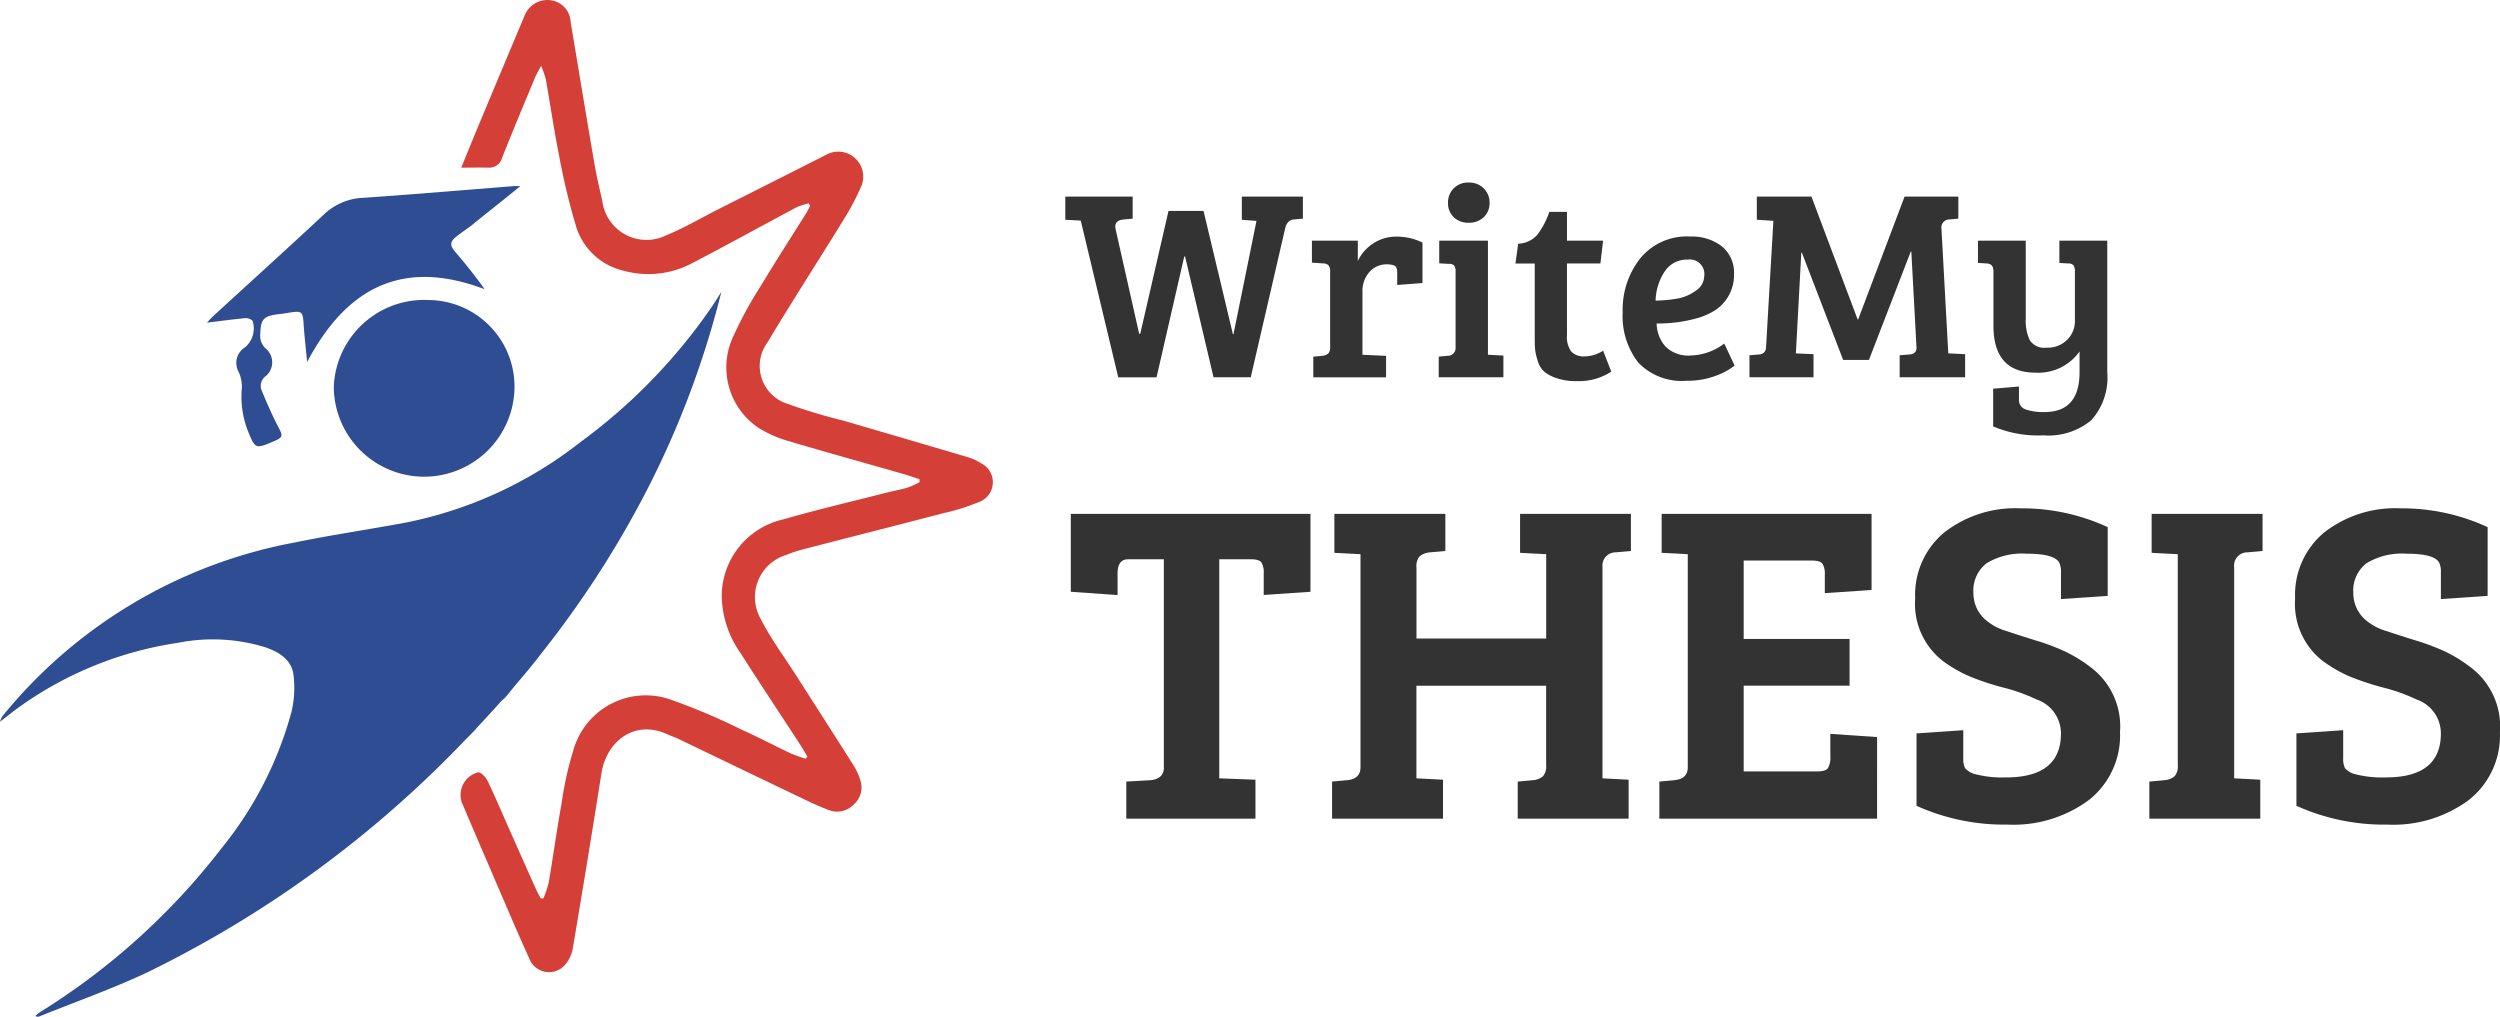 <svg xmlns="http://www.w3.org/2000/svg" width="161.685" height="65.755" viewBox="0 0 161.685 65.755">
  <g id="Group_3094" data-name="Group 3094" transform="translate(-141 -65.429)">
    <g id="Group_3087" data-name="Group 3087">
      <path id="Path_32176" data-name="Path 32176" d="M61.72,4.258c-.183.35-.305.545-.392.754C60.61,6.739,59.887,8.463,59.2,10.2a.864.864,0,0,1-.909.644c-.546-.014-1.093,0-1.735,0,.4-.978.75-1.847,1.111-2.711q1.443-3.46,2.9-6.917A3.054,3.054,0,0,1,60.723.86,1.572,1.572,0,0,1,62.4.027a1.478,1.478,0,0,1,1.229,1.385c.51,3.068,1.018,6.137,1.543,9.2.138.8.327,1.6.508,2.389a2.878,2.878,0,0,0,4.135,2.217c1.178-.482,2.283-1.14,3.424-1.715,2.314-1.168,4.633-2.326,6.941-3.505a1.614,1.614,0,0,1,2.27,1.99A15.926,15.926,0,0,1,81.289,14.2c-1.629,2.65-3.323,5.262-4.919,7.932a2.565,2.565,0,0,0,1.331,4,34.5,34.5,0,0,0,3.558,1.07c2.666.782,5.333,1.558,8,2.35a3.421,3.421,0,0,1,.907.406,1.365,1.365,0,0,1-.139,2.515,13.8,13.8,0,0,1-2.272.713c-3.01.785-6.026,1.549-9.038,2.328a8.964,8.964,0,0,0-1.16.381,2.849,2.849,0,0,0-1.634,4.134c.66,1.3,1.542,2.48,2.328,3.712,1.226,1.92,2.459,3.834,3.675,5.76a4.054,4.054,0,0,1,.435.955,1.445,1.445,0,0,1-.425,1.573,1.471,1.471,0,0,1-1.589.37c-.519-.195-1.026-.424-1.526-.663q-4.11-1.967-8.213-3.945c-.233-.112-.484-.188-.719-.3-2.155-.989-3.947.487-4.267,2.516q-.891,5.65-1.847,11.288a2.186,2.186,0,0,1-.594,1.2,1.373,1.373,0,0,1-2.246-.548c-.645-1.415-1.254-2.847-1.87-4.276q-1.243-2.882-2.472-5.77a1.5,1.5,0,0,1,1.055-1.948c.188-.022.5.322.619.565.548,1.154,1.046,2.331,1.565,3.5q.789,1.777,1.585,3.552c.081.18.183.352.276.526l.167.022a6.722,6.722,0,0,0,.352-1.038c.286-1.678.515-3.367.819-5.042a22.611,22.611,0,0,1,.84-3.727,4.863,4.863,0,0,1,6.146-3.092A41.514,41.514,0,0,1,74.706,47.2c1.064.477,2.1,1.024,3.151,1.523a9.92,9.92,0,0,0,.967.345l.12-.134c-.173-.286-.339-.577-.522-.856-1.274-1.955-2.568-3.9-3.821-5.864a6.6,6.6,0,0,1-1.2-3.7A5.1,5.1,0,0,1,77.4,33.588c2.168-.628,4.37-1.14,6.559-1.7.484-.124.979-.209,1.458-.349a5.612,5.612,0,0,0,.775-.354c0-.064,0-.128,0-.192-.353-.115-.7-.24-1.059-.342-2.509-.718-5.025-1.414-7.527-2.157a7.672,7.672,0,0,1-1.77-.787,4.7,4.7,0,0,1-1.715-5.888,25.061,25.061,0,0,1,1.8-3.316c.952-1.588,1.961-3.142,2.943-4.712.094-.151.168-.314.251-.471l-.087-.167a4.707,4.707,0,0,0-.8.261C76,14.6,73.8,15.82,71.564,16.981a6.037,6.037,0,0,1-4.473.538,4.211,4.211,0,0,1-3.1-2.842A42.637,42.637,0,0,1,62.9,10.151c-.336-1.668-.58-3.355-.877-5.031a6.524,6.524,0,0,0-.3-.861" transform="translate(114.276 65.428)" fill="#d43f38"/>
      <path id="Path_32177" data-name="Path 32177" d="M40.961,42.459a5.848,5.848,0,0,1,6.145-5.636,5.6,5.6,0,0,1,5.538,5.86,5.845,5.845,0,0,1-11.683-.225" transform="translate(121.626 48.011)" fill="#2f4d93"/>
      <path id="Path_32178" data-name="Path 32178" d="M46.646,35.847c-.2.308-.389.619-.592.923a36.331,36.331,0,0,1-8.507,8.771,26.764,26.764,0,0,1-11.241,5.2c-2.4.454-4.823.8-7.214,1.294A31.846,31.846,0,0,0,.143,63.292,1.672,1.672,0,0,0,0,63.634c.469-.36.838-.663,1.227-.941a23.6,23.6,0,0,1,10.3-4.167,11.533,11.533,0,0,1,5.656.3c.877.308,1.677.8,1.8,1.779A6.831,6.831,0,0,1,18.85,63a23.921,23.921,0,0,1-4.5,8.788A44.359,44.359,0,0,1,2.579,82.421a3.083,3.083,0,0,0-.292.241.28.28,0,0,0,.258.03c2.316-.935,4.679-1.772,6.94-2.828a72.068,72.068,0,0,0,20.7-15.156h0L30.2,64.7q.261-.265.521-.531a.8.8,0,0,0,.089-.114c.411-.438.985-1.059,1.607-1.754a2.969,2.969,0,0,0,.472-.491q.263-.323.528-.645c.584-.678,1.156-1.368,1.624-1.986l.014-.019A64.528,64.528,0,0,0,41.5,49.3a59.36,59.36,0,0,0,5.149-13.449" transform="translate(141 48.473)" fill="#2f4d93"/>
      <path id="Path_32179" data-name="Path 32179" d="M41.551,26.082c.255-.2.528-.387.793-.58l0,0a5.867,5.867,0,0,0,.461-.368l1.834-1.463v0l1.026-.832c-.25,0-.337-.006-.423,0-3.267.258-6.532.541-9.8.76a3.9,3.9,0,0,0-2.52,1.111c-2.372,2.209-4.775,4.385-7.165,6.575-.1.091-.186.2-.364.387.9-.11,1.667-.218,2.438-.288a.635.635,0,0,1,.513.167,1.587,1.587,0,0,1-.476,1.706,1.192,1.192,0,0,0-.423,1.6,2.277,2.277,0,0,1,.207,1.042,6.1,6.1,0,0,0,.373,2.727c.495,1.229.5,1.227,1.715.709.577-.246.571-.343.276-.907-.4-.767-.749-1.562-1.076-2.362a.769.769,0,0,1,.258-.938,1.16,1.16,0,0,0-.022-1.8,1.137,1.137,0,0,1-.337-.733c.022-1.226.174-1.363,1.414-1.5.184-.021.366-.057.549-.085.724-.11.794-.032.84.686.054.841.154,1.679.233,2.519,2.54-4.8,6.161-6.724,11.479-4.708-.6-.844-1.219-1.618-1.866-2.372-.392-.456-.408-.677.063-1.056" transform="translate(128.989 54.626)" fill="#2f4d93"/>
    </g>
    <g id="Group_3088" data-name="Group 3088">
      <path id="Path_32180" data-name="Path 32180" d="M146.1,25.555l-.58.053q-.457.035-.579.632l-2.213,9.575h-2.407L138.48,28h-.052l-1.792,7.818h-2.477l-2.425-10.137-1-.052V24.132h4.357v1.423l-.58.053q-.545.052-.544.456a.821.821,0,0,0,.017.158L135.511,33h.071l1.827-7.941h2.266l1.9,7.976h.035L143.1,25.7l-.949-.07V24.132H146.1Z" transform="translate(79.163 54.014)" fill="#333"/>
      <path id="Path_32181" data-name="Path 32181" d="M162.178,36.165V31.3a.621.621,0,0,0-.1-.4.477.477,0,0,0-.343-.132L161,30.719V29.3h2.969v1.317a2.734,2.734,0,0,1,.984-1.134,2.7,2.7,0,0,1,1.537-.447,3.741,3.741,0,0,1,1.66.386v2.618l-1.634.123v-.808c0-.234-.059-.38-.175-.44a1.155,1.155,0,0,0-.474-.087,1.476,1.476,0,0,0-1.151.5,1.839,1.839,0,0,0-.447,1.273v4.076l1.528.07v1.388h-4.708V36.8l.58-.053a.7.7,0,0,0,.387-.15.582.582,0,0,0,.123-.43" transform="translate(64.847 51.696)" fill="#333"/>
      <path id="Path_32182" data-name="Path 32182" d="M179.747,26.159v7.379l1,.052v1.406h-4.182V33.66l.58-.053a.506.506,0,0,0,.509-.562V28.161a.618.618,0,0,0-.1-.4.453.453,0,0,0-.343-.1l-.614-.036V26.159Zm-2.213-1.52a1.231,1.231,0,0,1-.369-.922A1.278,1.278,0,0,1,178.5,22.4a1.321,1.321,0,0,1,.975.378,1.277,1.277,0,0,1,.377.94,1.218,1.218,0,0,1-.377.922,1.356,1.356,0,0,1-.975.36,1.323,1.323,0,0,1-.966-.36" transform="translate(57.484 54.834)" fill="#333"/>
      <path id="Path_32183" data-name="Path 32183" d="M188.163,26h1.142v1.862h2.337l-.175,1.476h-2.161v4.621a1.605,1.605,0,0,0,.281,1.08,1.121,1.121,0,0,0,.87.308,2.244,2.244,0,0,0,1.186-.369l.527,1.353a3.806,3.806,0,0,1-2.231.615,3.851,3.851,0,0,1-1.335-.2,2.413,2.413,0,0,1-.808-.448,1.565,1.565,0,0,1-.4-.72,3.629,3.629,0,0,1-.159-.746q-.017-.273-.017-.8v-4.69h-1.247l.176-1.282a1.712,1.712,0,0,0,1.247-.589A5.2,5.2,0,0,0,188.163,26" transform="translate(53.037 53.131)" fill="#333"/>
      <path id="Path_32184" data-name="Path 32184" d="M203.474,29.033a3.172,3.172,0,0,1,2.09.641,2.208,2.208,0,0,1,.773,1.8,2.721,2.721,0,0,1-1.159,2.283,4.359,4.359,0,0,1-1.195.545,9.276,9.276,0,0,1-2.652.351,2.331,2.331,0,0,0,.58,1.5,2.1,2.1,0,0,0,1.616.571,3.748,3.748,0,0,0,2.179-.773l.668,1.423a4.159,4.159,0,0,1-1.186.65,5.108,5.108,0,0,1-1.907.334,3.889,3.889,0,0,1-3.144-1.186,4.895,4.895,0,0,1-1-3.259,5.336,5.336,0,0,1,1.142-3.478,3.888,3.888,0,0,1,3.2-1.406m-.8,4.014a2.846,2.846,0,0,0,1.186-.51,1.146,1.146,0,0,0,.545-.94.94.94,0,0,0-1.055-1.071,1.712,1.712,0,0,0-1.51.782,3.592,3.592,0,0,0-.58,1.871,9.189,9.189,0,0,0,1.414-.132" transform="translate(46.809 51.696)" fill="#333"/>
      <path id="Path_32185" data-name="Path 32185" d="M218.708,24.132l2.986,7.94h.035l3-7.94h3.478v1.423l-.58.053a.52.52,0,0,0-.51.614l.44,8.046,1.089.053v1.493h-4.234V34.392l.632-.053q.475-.036.457-.457l-.334-6.2h-.035l-2.706,7.01h-1.669l-2.67-6.939h-.035l-.352,6.517,1.142.053v1.493H214.7V34.392l.633-.053a.452.452,0,0,0,.439-.474l.474-8.169-1.072-.07V24.132Z" transform="translate(39.446 54.014)" fill="#333"/>
      <path id="Path_32186" data-name="Path 32186" d="M249.308,38.035V36.7a3.26,3.26,0,0,1-2.846,1.37q-2.723,0-2.723-3.039V31.5q0-.474-.439-.492l-.562-.035V29.532h3.091v5.042a2.971,2.971,0,0,0,.263,1.406,1.138,1.138,0,0,0,1.09.474,1.772,1.772,0,0,0,1.326-.51,1.688,1.688,0,0,0,.5-1.229v-3.18a.657.657,0,0,0-.1-.413.431.431,0,0,0-.343-.114l-.562-.035V29.532H251.1v8.5a4.136,4.136,0,0,1-1.028,3.109,4.341,4.341,0,0,1-3.109.984,7.382,7.382,0,0,1-3.242-.58V39.107l1.669-.14v.843a.631.631,0,0,0,.439.641,3.527,3.527,0,0,0,1.213.167q2.266,0,2.266-2.582" transform="translate(26.185 51.46)" fill="#333"/>
      <path id="Path_32187" data-name="Path 32187" d="M137.428,79.454V66h-2.312q-.681,0-.681.919v1.394L131.41,68.1v-5.04h15.5V68.1l-3.023.208V66.914a1.269,1.269,0,0,0-.149-.711c-.1-.138-.336-.207-.711-.207h-2.016v14.17l2.342.089v2.52H135v-2.4l1.571-.089q.859-.089.86-.83" transform="translate(78.843 35.601)" fill="#333"/>
      <path id="Path_32188" data-name="Path 32188" d="M177.318,79.306V74.178h-8.39v5.988l1.72.089v2.52h-7.175v-2.4l.979-.089q.86-.089.86-.83V65.67l-1.69-.089v-2.52H170.8v2.4l-.978.089a1.225,1.225,0,0,0-.682.252.981.981,0,0,0-.208.727v4.595h8.39V65.67l-1.69-.089v-2.52H182.8v2.4l-.978.089a.854.854,0,0,0-.86.949V80.166l1.69.089v2.52H175.48v-2.4l.978-.089a1.168,1.168,0,0,0,.652-.251.983.983,0,0,0,.208-.727" transform="translate(63.677 35.601)" fill="#333"/>
      <path id="Path_32189" data-name="Path 32189" d="M217.719,82.775H203.638v-2.4l.978-.089q.86-.089.86-.83V65.67l-1.69-.089v-2.52h13.577v4.921l-3.024.207V67a1.272,1.272,0,0,0-.148-.711q-.149-.207-.711-.208h-4.388v5.069h6.848v3.024h-6.848v5.544h4.774q.533,0,.681-.222a1.348,1.348,0,0,0,.149-.726V77.29l3.024.208Z" transform="translate(44.679 35.601)" fill="#333"/>
      <path id="Path_32190" data-name="Path 32190" d="M240.9,79.788q3.558,0,3.558-2.846a2.32,2.32,0,0,0-1.571-2.194,11.7,11.7,0,0,0-2.15-.77,17.271,17.271,0,0,1-2.193-.727,8.8,8.8,0,0,1-1.763-1.023,4.681,4.681,0,0,1-1.75-4.017,5.24,5.24,0,0,1,1.883-4.269,7.469,7.469,0,0,1,4.921-1.557,13.2,13.2,0,0,1,5.647,1.216v4.447l-3.023.207v-1.72a1.366,1.366,0,0,0-.119-.652q-.326-.563-2.09-.563a4.417,4.417,0,0,0-2.609.622,2.238,2.238,0,0,0-.844,1.927,2.274,2.274,0,0,0,.711,1.66,3.557,3.557,0,0,0,1.408.786q.934.311,1.987.637a14.359,14.359,0,0,1,1.867.712,9.541,9.541,0,0,1,1.7,1.067,4.785,4.785,0,0,1,1.808,4.121,5.314,5.314,0,0,1-2,4.387,8.2,8.2,0,0,1-5.277,1.6,13.768,13.768,0,0,1-5.884-1.216V76.942l3.024-.208v1.808a1.369,1.369,0,0,0,.119.652,1.322,1.322,0,0,0,.726.4,6.85,6.85,0,0,0,1.912.193" transform="translate(29.832 35.92)" fill="#333"/>
      <path id="Path_32191" data-name="Path 32191" d="M265.609,79.306V65.67l-1.69-.089v-2.52h7.174v2.4l-.978.089a.854.854,0,0,0-.86.949V80.166l1.69.089v2.52h-7.174v-2.4l.978-.089a1.166,1.166,0,0,0,.652-.251.98.98,0,0,0,.208-.727" transform="translate(16.236 35.601)" fill="#333"/>
      <path id="Path_32192" data-name="Path 32192" d="M287.529,79.788q3.557,0,3.557-2.846a2.32,2.32,0,0,0-1.571-2.194,11.687,11.687,0,0,0-2.15-.77,17.3,17.3,0,0,1-2.193-.727,8.815,8.815,0,0,1-1.763-1.023,4.681,4.681,0,0,1-1.749-4.017,5.238,5.238,0,0,1,1.883-4.269,7.466,7.466,0,0,1,4.92-1.557,13.2,13.2,0,0,1,5.647,1.216v4.447l-3.023.207v-1.72a1.373,1.373,0,0,0-.119-.652q-.326-.563-2.09-.563a4.418,4.418,0,0,0-2.61.622,2.238,2.238,0,0,0-.844,1.927,2.276,2.276,0,0,0,.711,1.66,3.561,3.561,0,0,0,1.408.786q.935.311,1.987.637a14.328,14.328,0,0,1,1.867.712,9.542,9.542,0,0,1,1.7,1.067,4.785,4.785,0,0,1,1.808,4.121,5.313,5.313,0,0,1-2,4.387,8.2,8.2,0,0,1-5.277,1.6,13.77,13.77,0,0,1-5.884-1.216V76.942l3.024-.208v1.808a1.376,1.376,0,0,0,.119.652,1.324,1.324,0,0,0,.726.4,6.854,6.854,0,0,0,1.912.193" transform="translate(7.775 35.92)" fill="#333"/>
    </g>
    <rect id="Rectangle_1231" data-name="Rectangle 1231" width="161.685" height="65.755" transform="translate(141 65.429)" fill="none"/>
  </g>
</svg>
